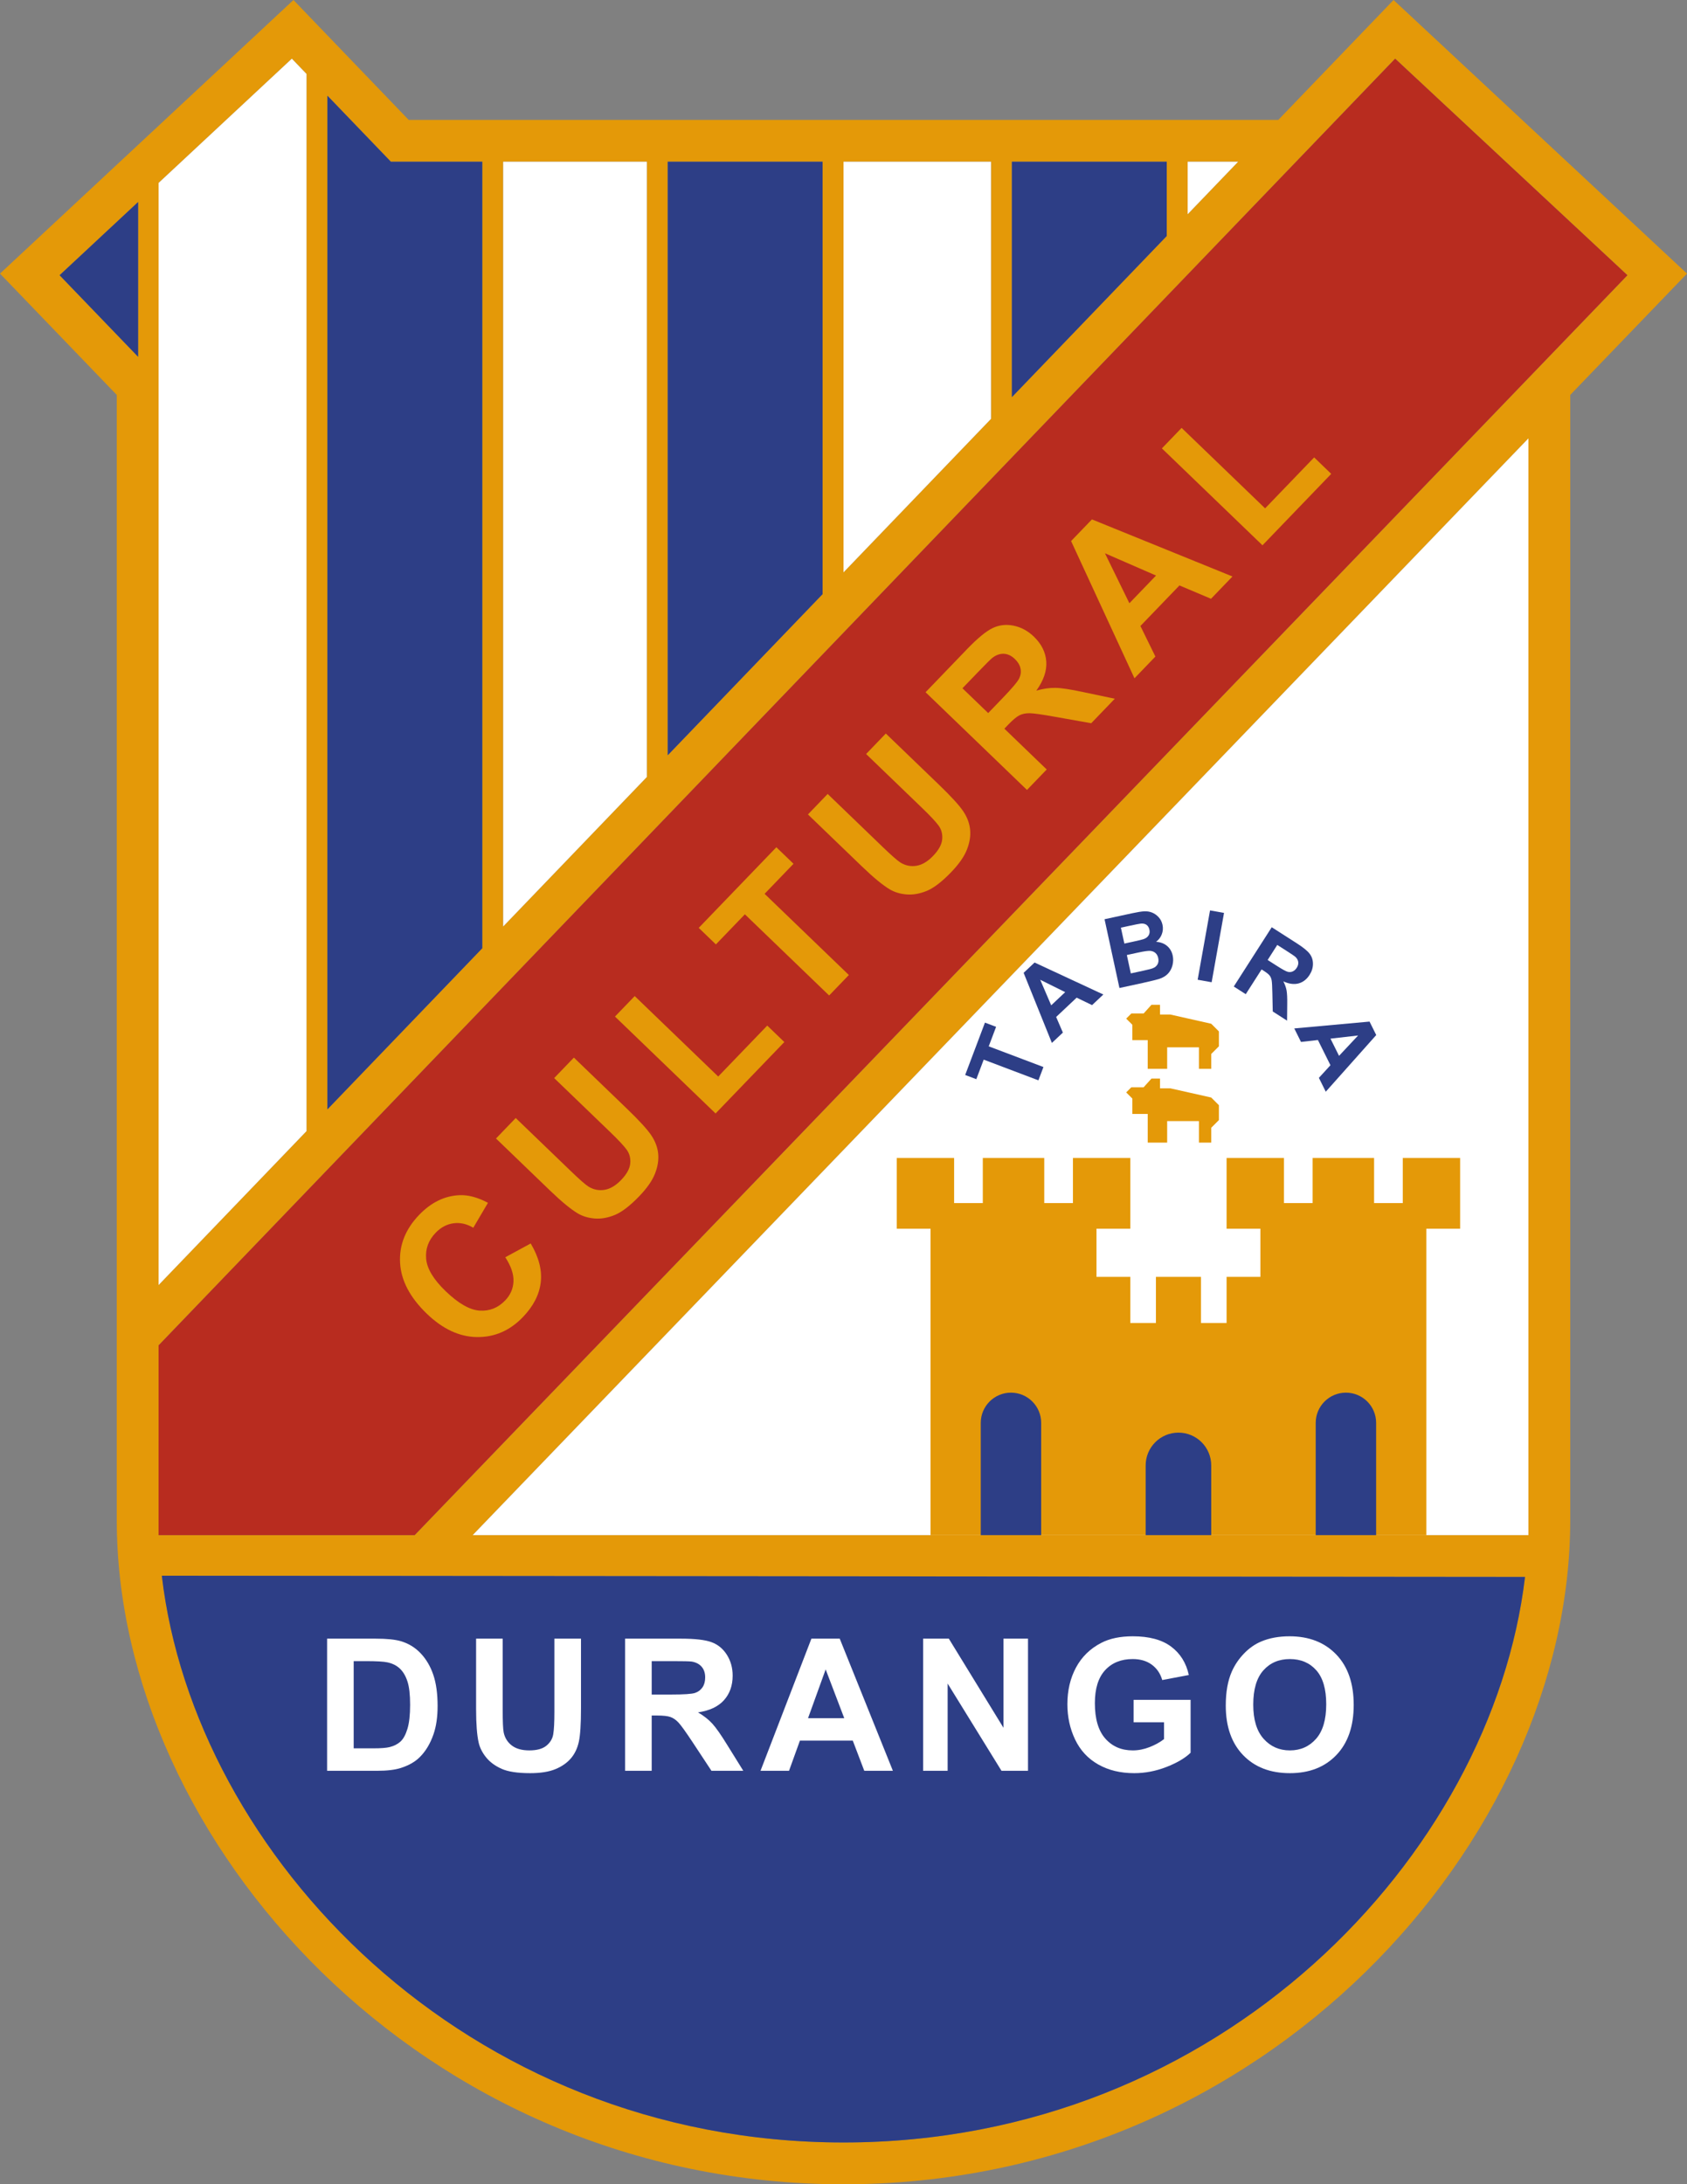 <?xml version="1.0" encoding="utf-8"?>
<!-- Generator: Adobe Illustrator 12.0.0, SVG Export Plug-In . SVG Version: 6.00 Build 51448)  -->
<!DOCTYPE svg PUBLIC "-//W3C//DTD SVG 1.1//EN" "http://www.w3.org/Graphics/SVG/1.1/DTD/svg11.dtd">
<svg  version="1.1" id="Layer_1" xmlns:x="http://ns.adobe.com/Extensibility/1.0/" xmlns:i="http://ns.adobe.com/AdobeIllustrator/10.0/" xmlns:graph="http://ns.adobe.com/Graphs/1.0/"
	 xmlns="http://www.w3.org/2000/svg" xmlns:xlink="http://www.w3.org/1999/xlink" xmlns:a="http://ns.adobe.com/AdobeSVGViewerExtensions/3.0/"
	 width="356.849" height="461.824" viewBox="0 0 356.849 461.824"
	 style="overflow:visible;enable-background:new 0 0 356.849 461.824;" xml:space="preserve">
<rect x="0" y="0" width="356.849" height="461.824" fill="#808080" stroke="none"/>
<path style="fill:#E49908;" d="M294.775,0l-24.374,25.349L86.446,25.348L62.075,0L0,57.85L24.701,83.5L24.7,321.424
	c0,67.602,64.35,140.4,153.725,140.4s153.726-72.799,153.726-140.4V83.499l24.698-25.648L294.775,0z M251.224,34.193h10.675
	l-10.675,11.102C251.224,41.341,251.224,37.627,251.224,34.193z M214.047,34.193h32.755c0,4.656,0,9.923,0,15.702l-32.755,34.067
	C214.047,64.138,214.047,46.895,214.047,34.193z M178.425,34.192h31.199c0,8.377,0,28.408,0,54.37l-31.199,32.451V34.192z
	 M141.247,34.192h32.756c0,21.011,0,54.461,0,91.419l-32.756,34.069C141.247,109.901,141.247,61.524,141.247,34.192z
	 M106.437,34.191l30.388,0.001V164.28l-30.388,31.605V34.191z M69.259,20.232c6.497,6.758,13.421,13.958,13.421,13.958h19.334
	c0,34.821,0,103.801,0,166.293l-32.756,34.069C69.259,155.496,69.259,50.894,69.259,20.232z M33.544,82.55V38.678
	c11.146-10.388,23.103-21.53,28.19-26.272c0.917,0.955,1.974,2.053,3.102,3.227v223.519L33.543,271.7L33.544,82.55z M29.215,75.438
	c-4.691-4.871-12.104-12.569-16.609-17.248c3.386-3.155,9.622-8.967,16.609-15.479C29.215,52.078,29.215,63.155,29.215,75.438z
	 M178.425,452.981c-80.045,0-137.343-60.935-144.192-119.824l288.353,0.255C315.602,392.219,258.354,452.981,178.425,452.981z
	 M99.992,324.568L323.306,92.682v231.886H99.992z M87.711,324.568H33.543l0.001-40.109c69.09-71.861,256.005-266.263,261.57-272.053
	c9.05,8.434,39.82,37.111,49.129,45.785C338.396,64.262,148.653,261.29,87.711,324.568z"/>
<path style="fill:#2D3E86;" d="M34.232,333.157c6.849,58.89,64.147,119.824,144.192,119.824c79.93,0,137.177-60.763,144.16-119.569
	L34.232,333.157z"/>
<g>
	<path style="fill:#FFFFFF;" d="M69.19,346.462h10.291c2.32,0,4.088,0.178,5.305,0.533c1.636,0.483,3.037,1.341,4.203,2.573
		c1.167,1.232,2.054,2.741,2.663,4.526c0.608,1.785,0.913,3.985,0.913,6.603c0,2.3-0.285,4.282-0.855,5.946
		c-0.698,2.033-1.693,3.677-2.986,4.935c-0.976,0.954-2.296,1.697-3.956,2.23c-1.244,0.395-2.904,0.591-4.983,0.591H69.19V346.462z
		 M74.815,351.212v18.438h4.208c1.574,0,2.709-0.088,3.407-0.266c0.914-0.228,1.672-0.614,2.275-1.158
		c0.603-0.544,1.095-1.439,1.476-2.687c0.381-1.247,0.571-2.946,0.571-5.099s-0.19-3.804-0.571-4.956
		c-0.38-1.152-0.914-2.051-1.6-2.696c-0.685-0.646-1.555-1.082-2.607-1.311c-0.787-0.177-2.331-0.266-4.627-0.266H74.815z"/>
	<path style="fill:#FFFFFF;" d="M100.709,346.462h5.625v15.152c0,2.404,0.069,3.963,0.209,4.675c0.239,1.146,0.81,2.064,1.714,2.758
		c0.903,0.693,2.139,1.04,3.707,1.04c1.591,0,2.792-0.327,3.601-0.982s1.295-1.46,1.459-2.414c0.165-0.954,0.248-2.538,0.248-4.752
		v-15.477h5.625v14.686c0,3.357-0.153,5.729-0.457,7.115s-0.863,2.556-1.68,3.509c-0.816,0.954-1.907,1.714-3.273,2.279
		c-1.368,0.565-3.152,0.849-5.353,0.849c-2.657,0-4.671-0.309-6.045-0.925c-1.373-0.617-2.459-1.417-3.255-2.404
		c-0.797-0.984-1.323-2.018-1.575-3.099c-0.367-1.602-0.55-3.967-0.55-7.095V346.462z"/>
	<path style="fill:#FFFFFF;" d="M132.228,374.399v-27.938h11.821c2.973,0,5.132,0.251,6.48,0.752
		c1.347,0.501,2.424,1.393,3.234,2.674c0.809,1.281,1.214,2.747,1.214,4.395c0,2.095-0.612,3.824-1.837,5.188
		c-1.225,1.362-3.055,2.223-5.49,2.578c1.209,0.713,2.209,1.496,2.997,2.349s1.85,2.367,3.187,4.543l3.393,5.46h-6.734l-4.015-6.088
		c-1.444-2.178-2.432-3.551-2.964-4.118c-0.532-0.566-1.096-0.956-1.691-1.166s-1.539-0.315-2.831-0.315h-1.14v11.688H132.228z
		 M137.853,358.274h4.143c2.686,0,4.364-0.113,5.032-0.342c0.668-0.228,1.191-0.621,1.57-1.177c0.378-0.557,0.567-1.253,0.567-2.089
		c0-0.936-0.249-1.692-0.747-2.269c-0.499-0.576-1.201-0.939-2.109-1.092c-0.454-0.062-1.816-0.095-4.086-0.095h-4.37V358.274z"/>
	<path style="fill:#FFFFFF;" d="M188.872,374.399h-6.054l-2.429-6.375h-11.184l-2.304,6.375h-6.03l10.764-27.938h5.992
		L188.872,374.399z M178.581,363.274l-3.929-10.312l-3.729,10.312H178.581z"/>
	<path style="fill:#FFFFFF;" d="M195.265,374.399v-27.938h5.438l11.562,18.847v-18.847h5.188v27.938h-5.61l-11.39-18.446v18.446
		H195.265z"/>
	<path style="fill:#FFFFFF;" d="M239.784,364.149v-4.75h12.062v11.182c-1.179,1.142-2.887,2.146-5.124,3.016
		c-2.237,0.868-4.503,1.303-6.796,1.303c-2.914,0-5.455-0.613-7.622-1.842c-2.169-1.228-3.796-2.983-4.887-5.268
		c-1.09-2.284-1.634-4.771-1.634-7.455c0-2.915,0.606-5.503,1.822-7.77c1.216-2.264,2.996-4.001,5.341-5.21
		c1.784-0.929,4.009-1.394,6.668-1.394c3.457,0,6.158,0.725,8.103,2.176c1.945,1.45,3.196,3.453,3.754,6.012l-5.625,1.062
		c-0.392-1.371-1.128-2.453-2.206-3.247c-1.077-0.793-2.424-1.19-4.039-1.19c-2.448,0-4.395,0.784-5.838,2.353
		c-1.445,1.568-2.167,3.895-2.167,6.979c0,3.328,0.737,5.823,2.212,7.485c1.474,1.665,3.405,2.496,5.797,2.496
		c1.181,0,2.367-0.231,3.555-0.696c1.188-0.465,2.209-1.029,3.062-1.69v-3.551H239.784z"/>
	<path style="fill:#FFFFFF;" d="M259.285,360.603c0-2.85,0.425-5.242,1.275-7.177c0.634-1.427,1.5-2.704,2.599-3.837
		c1.097-1.133,2.3-1.973,3.605-2.52c1.738-0.738,3.743-1.107,6.014-1.107c4.11,0,7.399,1.279,9.868,3.837
		c2.468,2.559,3.701,6.115,3.701,10.67c0,4.518-1.225,8.053-3.672,10.604c-2.449,2.552-5.724,3.827-9.82,3.827
		c-4.149,0-7.449-1.269-9.896-3.809C260.51,368.553,259.285,365.057,259.285,360.603z M265.098,360.411
		c0,3.175,0.729,5.581,2.188,7.219c1.46,1.639,3.312,2.457,5.559,2.457c2.247,0,4.09-0.812,5.529-2.438
		c1.44-1.625,2.161-4.063,2.161-7.314c0-3.212-0.7-5.608-2.104-7.19c-1.401-1.579-3.264-2.37-5.587-2.37
		c-2.322,0-4.193,0.801-5.614,2.399C265.809,354.774,265.098,357.187,265.098,360.411z"/>
</g>
<polygon style="fill:#FFFFFF;" points="323.306,324.568 323.306,92.682 99.992,324.568 "/>
<polygon style="fill:#E49908;" points="301.709,324.568 301.709,259.784 308.859,259.784 308.859,244.834 296.727,244.834 
	296.727,254.368 290.659,254.368 290.659,244.834 277.659,244.834 277.659,254.368 271.591,254.368 271.591,244.834 
	259.459,244.834 259.459,259.784 266.609,259.784 266.609,269.969 259.459,269.969 259.459,279.719 254.04,279.719 254.04,269.969 
	244.509,269.969 244.509,279.719 239.091,279.719 239.091,269.969 231.939,269.969 231.939,259.784 239.091,259.784 
	239.091,244.834 226.959,244.834 226.959,254.368 220.89,254.368 220.89,244.834 207.89,244.834 207.89,254.368 201.822,254.368 
	201.822,244.834 189.689,244.834 189.689,259.784 196.84,259.784 196.84,324.568 "/>
<path style="fill:#2D3E86;" d="M220.24,324.568v-23.728c0-3.529-2.862-6.391-6.392-6.391s-6.39,2.861-6.39,6.391v23.728H220.24z"/>
<path style="fill:#2D3E86;" d="M256.209,324.568v-14.734c0-3.829-3.106-6.934-6.934-6.934c-3.829,0-6.935,3.104-6.935,6.934v14.734
	H256.209z"/>
<path style="fill:#2D3E86;" d="M278.31,324.568v-23.728c0-3.529,2.86-6.391,6.39-6.391c3.53,0,6.392,2.861,6.392,6.391v23.728
	H278.31z"/>
<path style="fill:#E49908;" d="M256.209,232.049l1.625,1.625v3.143l-1.625,1.625v3.142h-2.6v-4.55h-6.72v4.55h-4.114v-6.066h-3.25
	v-3.25l-1.302-1.3l1.086-1.083h2.6l1.659-1.84h1.806v2.057c0,0,1.125,0,2.166,0L256.209,232.049z"/>
<path style="fill:#E49908;" d="M256.209,216.45l1.625,1.625v3.142l-1.625,1.625v3.143h-2.6v-4.55h-6.72v4.55h-4.114v-6.067h-3.25
	v-3.25l-1.302-1.3l1.086-1.083h2.6l1.659-1.841h1.806v2.056c0,0,1.125,0,2.166,0L256.209,216.45z"/>
<g>
	<path style="fill:#2D3E86;" d="M219.653,228.413l-11.572-4.372l-1.562,4.132l-2.355-0.89l4.182-11.069l2.356,0.89l-1.557,4.124
		l11.573,4.374L219.653,228.413z"/>
	<path style="fill:#2D3E86;" d="M233.39,210.268l-2.384,2.242l-3.266-1.573l-4.334,4.079l1.422,3.305l-2.322,2.187l-5.979-14.822
		l2.315-2.178L233.39,210.268z M225.318,209.77l-5.28-2.619l2.322,5.404L225.318,209.77z"/>
	<path style="fill:#2D3E86;" d="M233.644,194.355l5.81-1.262c1.152-0.249,2.021-0.387,2.605-0.414
		c0.586-0.026,1.138,0.063,1.647,0.27c0.513,0.208,0.974,0.532,1.379,0.973c0.408,0.441,0.68,0.976,0.817,1.603
		c0.148,0.683,0.099,1.347-0.144,1.996c-0.245,0.647-0.648,1.183-1.215,1.602c0.941,0.066,1.716,0.358,2.328,0.876
		c0.609,0.518,1.009,1.198,1.188,2.036c0.146,0.663,0.129,1.338-0.041,2.03c-0.172,0.692-0.484,1.282-0.935,1.771
		c-0.45,0.49-1.059,0.86-1.82,1.117c-0.477,0.159-1.65,0.448-3.518,0.867l-4.95,1.073L233.644,194.355z M237.102,196.138
		l0.732,3.361l1.925-0.417c1.143-0.249,1.848-0.418,2.119-0.513c0.49-0.167,0.849-0.426,1.074-0.777
		c0.224-0.351,0.284-0.759,0.183-1.229c-0.096-0.449-0.3-0.79-0.608-1.016c-0.31-0.229-0.715-0.317-1.217-0.271
		c-0.297,0.03-1.138,0.195-2.521,0.495L237.102,196.138z M238.359,201.92l0.842,3.888l2.717-0.59
		c1.06-0.229,1.726-0.405,1.993-0.527c0.423-0.172,0.735-0.444,0.943-0.811c0.205-0.367,0.256-0.809,0.144-1.324
		c-0.097-0.437-0.28-0.783-0.559-1.041c-0.279-0.259-0.631-0.414-1.063-0.466c-0.429-0.052-1.312,0.067-2.648,0.357L238.359,201.92z
		"/>
	<path style="fill:#2D3E86;" d="M253.338,207.145l2.619-14.656l2.958,0.528l-2.618,14.657L253.338,207.145z"/>
	<path style="fill:#2D3E86;" d="M260.981,208.579l8.028-12.533l5.325,3.412c1.341,0.857,2.241,1.593,2.704,2.208
		c0.462,0.613,0.692,1.325,0.688,2.134c-0.001,0.81-0.242,1.583-0.716,2.325c-0.604,0.941-1.376,1.541-2.322,1.799
		c-0.945,0.258-2.02,0.114-3.221-0.43c0.343,0.669,0.57,1.309,0.681,1.919c0.111,0.61,0.157,1.596,0.137,2.957l-0.034,3.427
		l-3.027-1.939l-0.084-3.898c-0.025-1.392-0.076-2.291-0.151-2.698c-0.077-0.406-0.22-0.743-0.428-1.008
		c-0.208-0.265-0.601-0.584-1.183-0.957l-0.514-0.329l-3.351,5.233L260.981,208.579z M268.145,202.968l1.874,1.198
		c1.213,0.777,2.004,1.212,2.371,1.303c0.369,0.091,0.72,0.066,1.049-0.075c0.333-0.141,0.62-0.4,0.861-0.777
		c0.269-0.421,0.376-0.834,0.314-1.238c-0.059-0.403-0.271-0.77-0.638-1.102c-0.188-0.16-0.795-0.569-1.82-1.226l-1.976-1.265
		L268.145,202.968z"/>
	<path style="fill:#2D3E86;" d="M280.438,230.82l-1.457-2.929l2.448-2.672l-2.653-5.33l-3.578,0.408l-1.422-2.856l15.921-1.447
		l1.416,2.846L280.438,230.82z M283.247,223.237l4.031-4.302l-5.844,0.664L283.247,223.237z"/>
</g>
<path style="fill:#B82C1F;" d="M87.711,324.568C148.653,261.29,338.396,64.262,344.243,58.19
	c-9.309-8.674-40.079-37.351-49.129-45.785c-5.564,5.79-192.479,200.192-261.57,272.053l-0.001,40.109H87.711z"/>
<g>
	<path style="fill:#E49908;" d="M106.882,265.823l5.376-2.917c1.721,2.898,2.429,5.643,2.123,8.234
		c-0.305,2.592-1.567,5.04-3.783,7.342c-2.744,2.85-5.972,4.254-9.684,4.213c-3.712-0.039-7.256-1.686-10.632-4.937
		c-3.57-3.438-5.455-7.03-5.655-10.776c-0.2-3.746,1.147-7.122,4.042-10.127c2.527-2.624,5.355-4.008,8.484-4.154
		c1.857-0.092,3.878,0.445,6.065,1.61l-3.105,5.274c-1.356-0.817-2.744-1.133-4.163-0.949c-1.418,0.186-2.682,0.854-3.792,2.004
		c-1.531,1.59-2.202,3.43-2.015,5.52c0.188,2.089,1.56,4.365,4.115,6.826c2.712,2.611,5.114,3.983,7.204,4.117
		c2.091,0.133,3.888-0.58,5.391-2.142c1.108-1.151,1.696-2.493,1.763-4.027S108.105,267.697,106.882,265.823z"/>
	<path style="fill:#E49908;" d="M104.918,240.713l4.171-4.331l11.619,11.188c1.843,1.776,3.09,2.873,3.74,3.291
		c1.057,0.662,2.187,0.898,3.39,0.713c1.203-0.186,2.388-0.884,3.552-2.092c1.184-1.229,1.825-2.398,1.924-3.506
		c0.099-1.109-0.157-2.078-0.766-2.911c-0.609-0.83-1.763-2.063-3.46-3.698l-11.867-11.428l4.171-4.332l11.268,10.851
		c2.575,2.48,4.282,4.349,5.12,5.607c0.838,1.259,1.319,2.555,1.445,3.888c0.125,1.335-0.103,2.737-0.683,4.209
		c-0.581,1.472-1.688,3.056-3.323,4.753c-1.973,2.049-3.706,3.375-5.198,3.978c-1.493,0.604-2.913,0.848-4.261,0.734
		c-1.347-0.113-2.53-0.474-3.546-1.076c-1.502-0.9-3.453-2.506-5.854-4.817L104.918,240.713z"/>
	<path style="fill:#E49908;" d="M151.364,235.42l-21.277-20.489l4.171-4.332l17.663,17.01l10.373-10.77l3.614,3.48L151.364,235.42z"
		/>
	<path style="fill:#E49908;" d="M175.386,210.477l-17.823-17.165l-6.13,6.365l-3.629-3.495l16.418-17.047l3.629,3.495l-6.116,6.351
		l17.824,17.165L175.386,210.477z"/>
	<path style="fill:#E49908;" d="M170.904,172.197l4.171-4.332l11.618,11.189c1.845,1.775,3.092,2.873,3.741,3.291
		c1.056,0.661,2.187,0.898,3.389,0.712c1.203-0.185,2.388-0.883,3.553-2.092c1.184-1.229,1.825-2.397,1.925-3.506
		c0.098-1.108-0.157-2.078-0.766-2.91c-0.609-0.831-1.764-2.064-3.462-3.699l-11.867-11.429l4.172-4.332l11.269,10.851
		c2.573,2.481,4.28,4.35,5.118,5.608s1.32,2.554,1.445,3.888s-0.101,2.736-0.683,4.208c-0.58,1.472-1.688,3.056-3.321,4.753
		c-1.975,2.049-3.707,3.375-5.198,3.978c-1.493,0.603-2.914,0.848-4.261,0.734c-1.349-0.113-2.53-0.472-3.547-1.076
		c-1.503-0.901-3.453-2.506-5.853-4.818L170.904,172.197z"/>
	<path style="fill:#E49908;" d="M217.238,167.018l-21.452-20.659l8.779-9.117c2.208-2.292,4.004-3.772,5.391-4.44
		c1.386-0.668,2.871-0.839,4.458-0.515c1.587,0.325,3.014,1.098,4.283,2.319c1.608,1.55,2.482,3.304,2.621,5.26
		c0.137,1.956-0.565,4.007-2.104,6.153c1.447-0.41,2.792-0.605,4.033-0.586s3.192,0.316,5.858,0.888l6.706,1.411l-4.988,5.18
		l-7.684-1.364c-2.739-0.494-4.524-0.745-5.354-0.753c-0.827-0.008-1.543,0.139-2.146,0.442c-0.601,0.304-1.382,0.953-2.34,1.948
		l-0.845,0.878l8.955,8.625L217.238,167.018z M209.03,150.764l3.085-3.205c2.002-2.078,3.163-3.46,3.486-4.146
		c0.321-0.686,0.409-1.382,0.262-2.088c-0.146-0.706-0.544-1.369-1.187-1.989c-0.722-0.695-1.49-1.063-2.305-1.105
		c-0.815-0.042-1.619,0.231-2.413,0.821c-0.387,0.305-1.427,1.334-3.117,3.09l-3.256,3.38L209.03,150.764z"/>
	<path style="fill:#E49908;" d="M260.701,121.886l-4.537,4.712l-6.676-2.82l-8.259,8.575l3.168,6.463l-4.425,4.595l-13.407-29.015
		l4.412-4.58L260.701,121.886z M244.535,121.688l-10.809-4.71l5.171,10.563L244.535,121.688z"/>
	<path style="fill:#E49908;" d="M267.051,115.293l-21.277-20.49l4.171-4.332l17.663,17.009l10.373-10.77l3.612,3.48L267.051,115.293
		z"/>
</g>
<g>
	<path style="fill:#FFFFFF;" d="M251.224,34.193c0,3.434,0,7.147,0,11.102l10.675-11.102H251.224z"/>
	<path style="fill:#FFFFFF;" d="M209.624,34.192h-31.199v86.821l31.199-32.451C209.624,62.601,209.624,42.57,209.624,34.192z"/>
	<polygon style="fill:#FFFFFF;" points="106.437,34.191 106.437,195.885 136.825,164.28 136.825,34.192 	"/>
	<path style="fill:#FFFFFF;" d="M33.544,82.55L33.544,82.55L33.543,271.7l31.293-32.549V15.633
		c-1.128-1.174-2.185-2.272-3.102-3.227c-5.087,4.742-17.044,15.884-28.19,26.272V82.55z"/>
</g>
<g>
	<path style="fill:#2D3E86;" d="M246.802,34.193h-32.755c0,12.702,0,29.945,0,49.769l32.755-34.067
		C246.802,44.116,246.802,38.849,246.802,34.193z"/>
	<path style="fill:#2D3E86;" d="M174.003,34.192h-32.756c0,27.332,0,75.708,0,125.488l32.756-34.069
		C174.003,88.654,174.003,55.203,174.003,34.192z"/>
	<path style="fill:#2D3E86;" d="M69.259,234.554l32.756-34.069c0-62.493,0-131.473,0-166.293H82.681c0,0-6.924-7.201-13.421-13.958
		C69.259,50.894,69.259,155.496,69.259,234.554z"/>
	<path style="fill:#2D3E86;" d="M29.215,42.712c-6.988,6.512-13.223,12.324-16.609,15.479c4.505,4.678,11.918,12.376,16.609,17.248
		C29.215,63.155,29.215,52.078,29.215,42.712z"/>
</g>
</svg>

